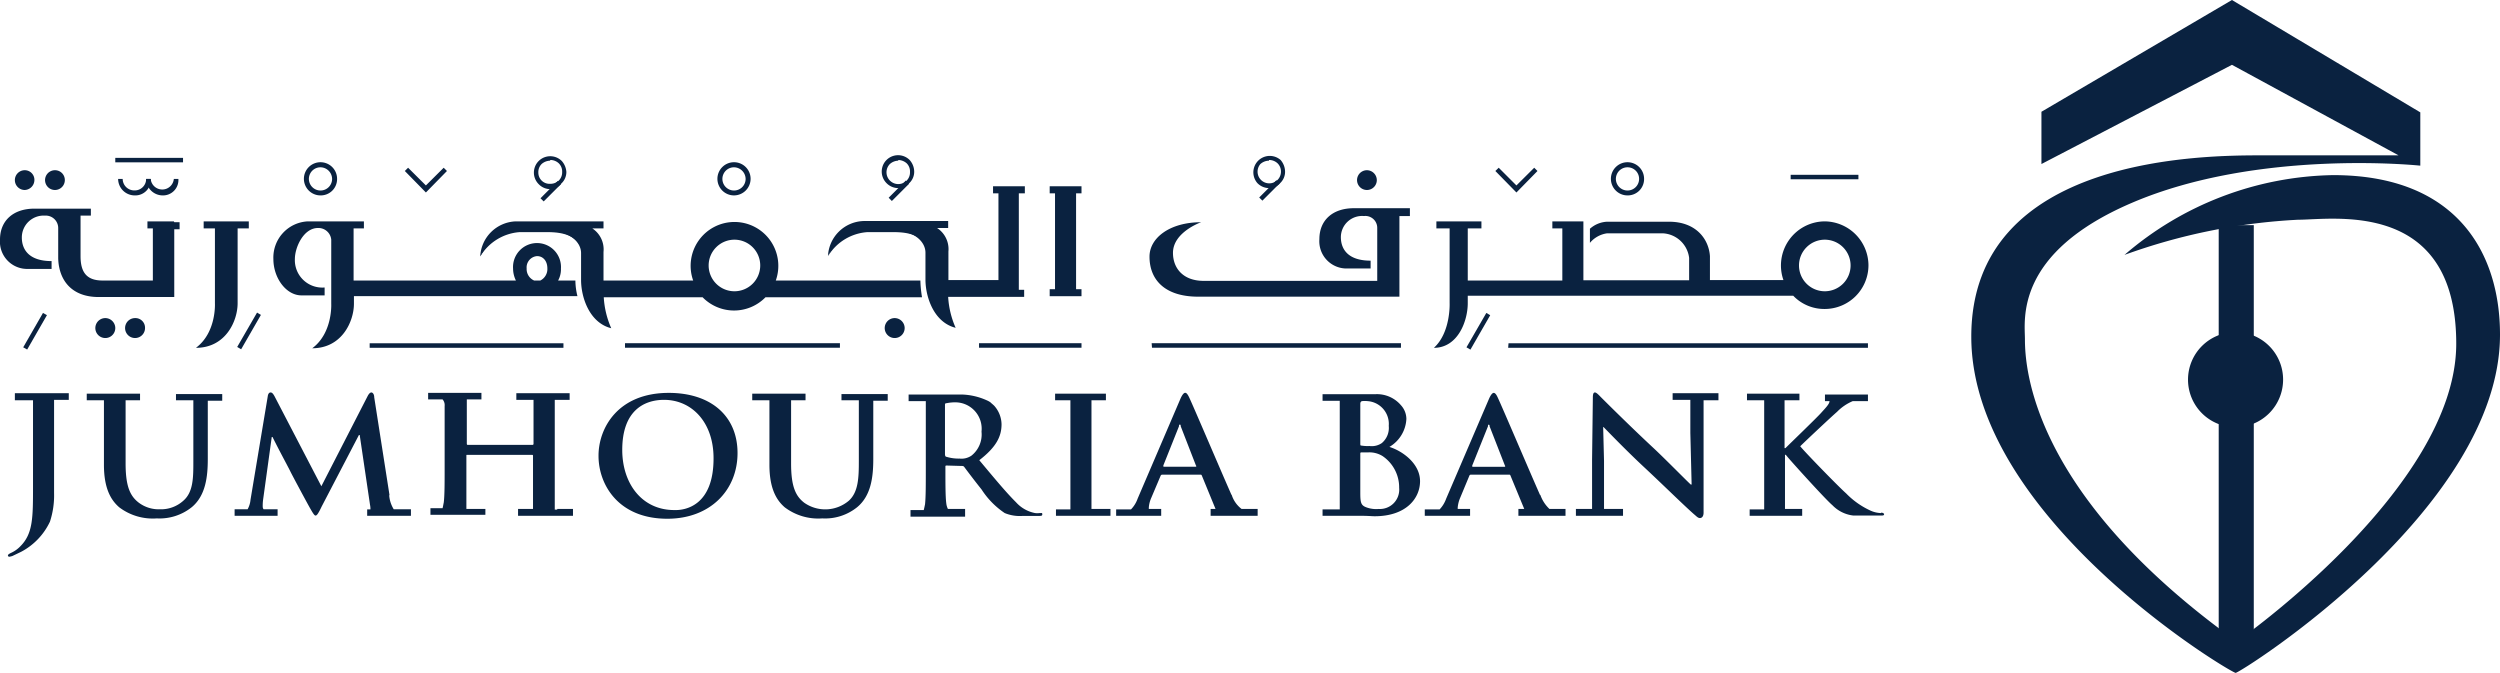 <svg xmlns="http://www.w3.org/2000/svg" viewBox="0 0 290.8 78.27"><defs><style>.cls-1{fill:#0a2240;}</style></defs><g id="Layer_2" data-name="Layer 2"><g id="Layer_1-2" data-name="Layer 1"><path class="cls-1" d="M237.46,19.08V13L259.62,0l21.91,13.07v6.2s-18.79-2-33.54,4.32c-13.7,5.86-12.45,13.65-12.45,15.86,0,3.51.92,18.16,24.65,35.17,0,0,25.52-17.78,25.52-34.64S271.39,25.56,267.3,25.56a69.33,69.33,0,0,0-20.18,4.09,38.09,38.09,0,0,1,24.27-9.28c14.46,0,19.41,9.13,19.41,18.55,0,20.33-30.22,39.35-30.75,39.35s-30.75-18-30.75-39.11,27.19-21.09,33.92-21.09H279L259.62,7.54Z"/><path class="cls-1" d="M258.08,26.19h4.08v49h-4.08Z"/><path class="cls-1" d="M265.57,44.16a5.53,5.53,0,1,1-5.52-5.53,5.52,5.52,0,0,1,5.52,5.53M45.31,57.61,43.53,46.22c0-.38-.19-.57-.33-.57s-.29.14-.44.43L37.38,56.56,32,46.22c-.24-.48-.38-.57-.53-.57s-.29.14-.33.48l-2,12a2.78,2.78,0,0,1-.34,1.11H27.29V60h5v-.76H30.66a.53.53,0,0,1-.1-.29,5.38,5.38,0,0,1,.05-.87l1-7.25h.09c.68,1.39,1.88,3.6,2.07,4s1.78,3.36,2.26,4.22c.33.58.53.92.67.92s.29-.15.72-1.06l4.33-8.31h.09l1.2,8.12a2.25,2.25,0,0,1,.05.53h-.38V60h5.09v-.76h-2a3.61,3.61,0,0,1-.53-1.64m93.8-3.31h-3.66c-.09,0-.09,0-.09-.15l1.82-4.56c0-.1,0-.19.1-.19s.1.09.1.19l1.77,4.56c.1.1,0,.15,0,.15m4.13,3.26c-1.25-2.83-4.42-10.28-4.9-11.29-.2-.43-.34-.57-.48-.57s-.34.19-.58.76L132.33,58a3.42,3.42,0,0,1-.77,1.25h-1.73V60h5.24V59.2h-1.44v-.15a3.38,3.38,0,0,1,.29-1.15L135,55.35a.21.21,0,0,1,.2-.14h4.42c.09,0,.14,0,.19.14l1.58,3.85h-.57V60h5.47V59.2h-1.87a3.29,3.29,0,0,1-1.15-1.64M175,54.3h-3.65c-.1,0-.1,0-.1-.15l1.83-4.56c0-.1,0-.19.09-.19s.1.09.1.19l1.78,4.56c.09.1,0,.15-.05.15m4.13,3.26c-1.25-2.83-4.42-10.28-4.9-11.29-.19-.43-.34-.57-.48-.57s-.34.19-.58.76L168.22,58a3.55,3.55,0,0,1-.76,1.25h-1.73V60H171V59.2h-1.44v-.15a3.64,3.64,0,0,1,.29-1.15l1.06-2.55a.19.19,0,0,1,.19-.14h4.42c.1,0,.14,0,.19.14l1.59,3.85h-.68V60h5.48V59.2h-1.87a4.11,4.11,0,0,1-1.06-1.64M164,24.22h-6.53c-2.45,0-4,1.39-4,3.6a3.17,3.17,0,0,0,3.27,3.41h2.69v-.91c-2.69,0-3.46-1.39-3.46-2.74a2.47,2.47,0,0,1,2.69-2.45,1.38,1.38,0,0,1,1.54,1.39v6.15H140c-2.35,0-3.56-1.44-3.56-3.26,0-2.41,3.27-3.56,3.27-3.56-3.65,0-6,1.83-6,4,0,2.69,1.78,4.66,5.67,4.66h23.4V25.13H164v-.91ZM20.23,25.75H17.15v.82h.63v6.06H11.92c-1.93,0-2.55-1.06-2.55-2.84V25.08h1.2v-.81H4c-2.45,0-4,1.39-4,3.6a3.17,3.17,0,0,0,3.27,3.41H6v-.91c-2.69,0-3.46-1.4-3.46-2.74a2.54,2.54,0,0,1,2.69-2.55,1.45,1.45,0,0,1,1.54,1.49v3.51c.09,2.55,1.58,4.47,4.71,4.47h8.79V26.67h.62v-.82h-.62ZM159,19.8A1.15,1.15,0,1,0,160.15,21,1.16,1.16,0,0,0,159,19.8M15.71,37a1.16,1.16,0,1,0,1.16,1.15A1.12,1.12,0,0,0,15.71,37m-3.46,0a1.16,1.16,0,1,0,1.16,1.15A1.17,1.17,0,0,0,12.25,37M6.39,19.8A1.15,1.15,0,1,0,7.54,21,1.14,1.14,0,0,0,6.39,19.8m-3.51,0a1.15,1.15,0,0,0,0,2.3A1.17,1.17,0,0,0,4,21,1.12,1.12,0,0,0,2.88,19.8M29,25.75H23.69v.82H25v8.7s.19,3.41-2.21,5.19c3.46,0,4.85-3.12,4.85-5.19v-8.7h1.3v-.82Zm26.91,4A5.83,5.83,0,0,1,60.45,27h3.07c1.06,0,3,.05,3.85,1.4l.72-.48-1.16-1.59-1.87-.24h-5l-1.58.43A17.3,17.3,0,0,0,57,27.58c-.43.34-.63,1-1.11,2.16m40.46,0A5.82,5.82,0,0,1,100.91,27h2.88c1.06,0,3,.05,3.84,1.4l.72-.48-1.15-1.59-1.87-.24h-4.76L99,26.52a17.56,17.56,0,0,0-1.53,1.06c-.44.34-.63,1-1.11,2.16m115.9,4.14a3,3,0,1,1,3-3,3,3,0,0,1-3,3m0-8.13a5.13,5.13,0,0,0-4.81,6.83h-8.55V29.79c-.14-2-1.63-4-4.76-4h-7.2a3.22,3.22,0,0,0-2,.82v1.64a3.16,3.16,0,0,1,2-1.11h6.48A3.25,3.25,0,0,1,196.48,30v2.6h-12.3V25.75h-3.61v.82h1.16v6.06h-11V26.57h1.59v-.82h-5.24v.82h1.54v8.7s.14,3.41-1.83,5.19c2.79,0,3.94-3.12,3.94-5.19V34.4h37.86a5,5,0,0,0,3.66,1.54,5.09,5.09,0,0,0,5.09-5.09,5.14,5.14,0,0,0-5.14-5.1"/><path class="cls-1" d="M62.85,32.63h-.72a1.45,1.45,0,0,1-.87-1.4,1.32,1.32,0,0,1,1.21-1.44c.67,0,1.2.53,1.2,1.44a1.49,1.49,0,0,1-.82,1.4m2.07,0a2.74,2.74,0,0,0,.33-1.4,2.79,2.79,0,1,0-5.57,0,3.21,3.21,0,0,0,.33,1.4H41.13V26.57h1.2v-.82H35.8a4.21,4.21,0,0,0-4,4.38c0,2.21,1.49,4.23,3.27,4.23h2.69v-.92a3.19,3.19,0,0,1-3.46-3.31c0-1.35,1-3.61,2.69-3.61a1.5,1.5,0,0,1,1.54,1.35v7.45s.19,3.41-2.21,5.19c3.46,0,4.85-3.13,4.85-5.19v-.87h26a7.58,7.58,0,0,1-.24-1.82Zm53.67-10.14h.62v-.82h-3.7v.82h.63V32.58h-5.82V29.26A2.94,2.94,0,0,0,109,26.52h1.29v-.81h-9.85a4.28,4.28,0,0,0-4.13,4.08,5.41,5.41,0,0,1,4.57-3h2.83c2.74,0,3.94,1.4,3.94,2.6v3.12c0,2.07,1,5,3.51,5.62a10.33,10.33,0,0,1-.87-3.6h8.84v-.82h-.62V22.49Zm4.13-.82h-.62v.82h.62V33.64h-.62v.81h3.7v-.81h-.63V22.49h.63v-.82h-3.08ZM104.08,37a1.16,1.16,0,1,0,1.15,1.15A1.17,1.17,0,0,0,104.08,37"/><path class="cls-1" d="M85.43,33.88a3,3,0,1,1,3-3,3,3,0,0,1-3,3m21.63-1.25H90.24a5.1,5.1,0,1,0-9.61,0H70.2V29.31a2.92,2.92,0,0,0-1.3-2.74h1.3v-.82H60a4.29,4.29,0,0,0-4.14,4.09,5.42,5.42,0,0,1,4.57-3h3.22c2.74,0,3.94,1.4,3.94,2.6v3.12c0,2.07,1,5,3.51,5.62a10.33,10.33,0,0,1-.87-3.6H81.73a5.11,5.11,0,0,0,7.31,0h18.21a13.83,13.83,0,0,1-.19-1.92M13.41,18.36h7.88v.52H13.41Zm14.18,22,2.31-4,.45.27-2.3,4ZM189.32,19.46a1.35,1.35,0,1,0,1.34,1.35,1.34,1.34,0,0,0-1.34-1.35m0,3.27a1.93,1.93,0,1,1,1.92-1.92,1.9,1.9,0,0,1-1.92,1.92M85.39,19.46a1.35,1.35,0,1,0,1.34,1.35,1.37,1.37,0,0,0-1.34-1.35m0,3.27a1.93,1.93,0,1,1,1.92-1.92,1.94,1.94,0,0,1-1.92,1.92m-48.1-3.27a1.35,1.35,0,1,0,1.34,1.35,1.37,1.37,0,0,0-1.34-1.35m0,3.27a1.93,1.93,0,1,1,1.92-1.92,1.9,1.9,0,0,1-1.92,1.92m139.1-.34-2.45-2.5.39-.38,2.06,2.06,2.07-2.06.38.38Zm-126.85,0-2.45-2.5.38-.38,2.07,2.06,2.07-2.06.38.38Zm13.33.67,2-2,.37.37-2,2Z"/><path class="cls-1" d="M64,18.69a1.55,1.55,0,0,0-1,.39,1.33,1.33,0,0,0-.38,1A1.3,1.3,0,0,0,64,21.38,1.42,1.42,0,0,0,65,21a1.35,1.35,0,0,0,.39-1,1.33,1.33,0,0,0-.39-1,1.43,1.43,0,0,0-1-.39M64,22a1.86,1.86,0,0,1-1.34-.58,1.9,1.9,0,0,1,2.69-2.69A2.12,2.12,0,0,1,65.88,20a1.82,1.82,0,0,1-.58,1.34A1.71,1.71,0,0,1,64,22M103.37,23l2-2,.37.38-2,2Z"/><path class="cls-1" d="M104.51,18.69a1.53,1.53,0,0,0-1,.39A1.36,1.36,0,1,0,105.47,21a1.34,1.34,0,0,0,.38-1,1.33,1.33,0,0,0-.38-1,1.53,1.53,0,0,0-1-.39m0,3.27a1.9,1.9,0,0,1-1.35-.58,1.9,1.9,0,0,1,2.69-2.69,2.07,2.07,0,0,1,.53,1.35,1.81,1.81,0,0,1-.57,1.34,1.71,1.71,0,0,1-1.3.58m42,1.09,2-2,.37.37-2,2Z"/><path class="cls-1" d="M147.61,18.69a1.53,1.53,0,0,0-1,.39A1.36,1.36,0,1,0,149,20a1.33,1.33,0,0,0-.39-1,1.43,1.43,0,0,0-1-.39m0,3.27a1.9,1.9,0,0,1-1.35-.58,1.91,1.91,0,0,1,2.7-2.69,2.11,2.11,0,0,1,.52,1.35,1.81,1.81,0,0,1-.57,1.34,1.71,1.71,0,0,1-1.3.58M2.7,40.4l2.3-4,.46.26-2.3,4Zm167.88,0,2.31-4,.45.27-2.3,4Zm-56.7-.48H125.8v.53H113.88Zm20.08,0h29v.53H134Zm-61.26,0h25v.53h-25ZM43,39.93H65.54v.53H43Zm132.47,0h41.81v.53H175.43ZM18.93,22.73A1.93,1.93,0,0,1,17,20.81h.53a1.35,1.35,0,0,0,2.69,0h.53a1.79,1.79,0,0,1-1.83,1.92"/><path class="cls-1" d="M15.66,22.73a1.93,1.93,0,0,1-1.92-1.92h.53a1.35,1.35,0,0,0,1.35,1.34A1.33,1.33,0,0,0,17,20.81h.53a1.79,1.79,0,0,1-1.83,1.92m192.59-2.4h7.88v.52h-7.88ZM83,53.29c0-4.18-2.54-6.78-5.76-6.78-2.26,0-4.86,1.2-4.86,5.82,0,3.89,2.26,7,6.06,7,1.34.05,4.56-.57,4.56-6M69.62,53c0-3.17,2.22-7.3,8.17-7.3,4.9,0,8,2.69,8,7s-3.17,7.64-8.17,7.64c-5.72,0-8-4-8-7.31m-4.8,6.25h-.29V46.51h1.73v-.77h-6.2v.77h2v5.1c0,.09-.05.14-.09.14H54.39s-.09,0-.09-.14V46.46H56V45.7h-6.2v.76h1.68a1,1,0,0,1,.24.77c0,.58,0,1.11,0,3.94v3.27c0,1.73,0,3.17-.1,4-.05.24-.09.48-.14.67H50.07v.77h6.39V59.2H54.25V53c0-.09,0-.09.09-.09h7.55A.09.09,0,0,1,62,53V59.2H60.26V60h6.39V59.2H64.82ZM113,53a2.06,2.06,0,0,1-1.4.34,4.71,4.71,0,0,1-1.49-.2c-.14,0-.19-.14-.19-.33V47.14c0-.15,0-.24.19-.24a4.8,4.8,0,0,1,1.06-.1,3.07,3.07,0,0,1,3,3.41A3.14,3.14,0,0,1,113,53m7.92,6.68a2,2,0,0,1-.52,0,4,4,0,0,1-2.21-1.25c-1.16-1.15-2.55-2.83-4.28-4.9,2-1.54,2.59-2.79,2.59-4.18a3.31,3.31,0,0,0-.86-2.16c-.15-.15-.34-.29-.43-.39a2.39,2.39,0,0,0-.44-.24,7.6,7.6,0,0,0-2.88-.67h-6.2v.77h2v8c0,1.73,0,3.17-.09,4-.05.24-.1.48-.15.67h-1.54v.77h6.35V59.2h-2a2,2,0,0,1-.19-.67c-.1-.77-.1-2.26-.1-4V54.3c0-.1,0-.15.14-.15l1.73.05c.15,0,.24,0,.34.14s1.15,1.54,2,2.6a9.47,9.47,0,0,0,2.69,2.74,4.58,4.58,0,0,0,2.11.33h1.88c.24,0,.38,0,.38-.19s-.09-.14-.29-.14m6.25-.48h-.24V46.56h1.68v-.77h-5.91v.77h1.78V59.25h-1.68V60h6.34V59.2h-2Zm33.2,0A3.25,3.25,0,0,1,158.9,59c-.62-.24-.67-.58-.67-1.78V52.76c0-.1.05-.14.1-.14h.86a2.91,2.91,0,0,1,1.63.43,4.4,4.4,0,0,1,1.93,3.7,2.25,2.25,0,0,1-2.41,2.45M158.23,47c0-.19.05-.29.19-.34a3.29,3.29,0,0,1,.67,0,2.66,2.66,0,0,1,2.45,2.88,2.3,2.3,0,0,1-.81,2,2.07,2.07,0,0,1-1.44.34,4.09,4.09,0,0,1-.92-.05c-.09,0-.14,0-.14-.19Zm3.36,5a4,4,0,0,0,2-3.27,2.39,2.39,0,0,0-.62-1.58,3.67,3.67,0,0,0-2.93-1.3h-6.2v.77h2V59.25h-2V60h4.66c.57,0,1.15.05,1.39.05,3.65,0,5.29-2.06,5.29-4.08s-2-3.51-3.61-4M1.78,46.56H3.84v10c0,3.66,0,5.53-1.49,7a3.44,3.44,0,0,1-1,.72c-.33.15-.43.24-.43.34a.16.16,0,0,0,.15.14,1.84,1.84,0,0,0,.38-.09l1-.48a7.64,7.64,0,0,0,3.36-3.51,9.79,9.79,0,0,0,.48-3.32c0-.91,0-1.82,0-2.64V46.51H8v-.77H1.73v.82Zm18.79,0h1.92v7.06c0,1.93,0,3.61-1.16,4.62a3.87,3.87,0,0,1-2.73,1,3.87,3.87,0,0,1-2.46-.77c-1-.77-1.53-1.88-1.53-4.57V46.56h1.68v-.77h-6.2v.77h2v7.5c0,2.69.77,4.08,1.78,4.95a6.46,6.46,0,0,0,4.37,1.29A6,6,0,0,0,22.3,59c1.63-1.35,1.87-3.56,1.87-5.62V46.61h1.68v-.77H20.47v.72Zm77.4,0H99.9v7.06c0,1.93-.05,3.61-1.16,4.62a4.25,4.25,0,0,1-5.19.24c-1-.77-1.53-1.88-1.53-4.57V46.56H93.7v-.77H87.5v.77h2v7.5c0,2.69.77,4.08,1.78,4.95a6.46,6.46,0,0,0,4.37,1.29A5.94,5.94,0,0,0,99.7,59c1.64-1.35,1.88-3.56,1.88-5.62V46.61h1.68v-.77H97.88v.72Zm96.54-.05h2.11v3.85l.15,6h-.1c-.34-.29-3-3-4.32-4.23-2.89-2.69-5.87-5.67-6.11-5.91s-.53-.57-.72-.57-.24.24-.24.62l-.09,7.16V59.2h-1.88V60h5.48V59.2h-2.21V53.62l-.1-3.94h.05c.34.34,2.55,2.65,4.71,4.66s4.56,4.38,5.81,5.48c.24.19.44.44.68.44s.43-.2.43-.63V46.56h1.73v-.82h-5.33v.77Zm24.26,13.17a3.16,3.16,0,0,1-1.2-.29,9.37,9.37,0,0,1-2.83-2c-.77-.67-4.62-4.61-5.34-5.48.68-.67,3.65-3.46,4.28-4a5.6,5.6,0,0,1,1.83-1.25h1.77v-.77h-5v.77h.53v0c0,.33-.44.77-1,1.39s-3.46,3.41-4.13,4.08h-.1V46.56h1.73v-.77h-6.1v.77h2V59.25h-1.69V60h6.11V59.2h-2V52.9h.09l.24.29c.44.53,4.33,4.85,5.19,5.58a4,4,0,0,0,2.45,1.2c.44,0,.77,0,1.35,0h1.73c.38,0,.48,0,.48-.19a.37.37,0,0,0-.34-.14"/></g></g></svg>
